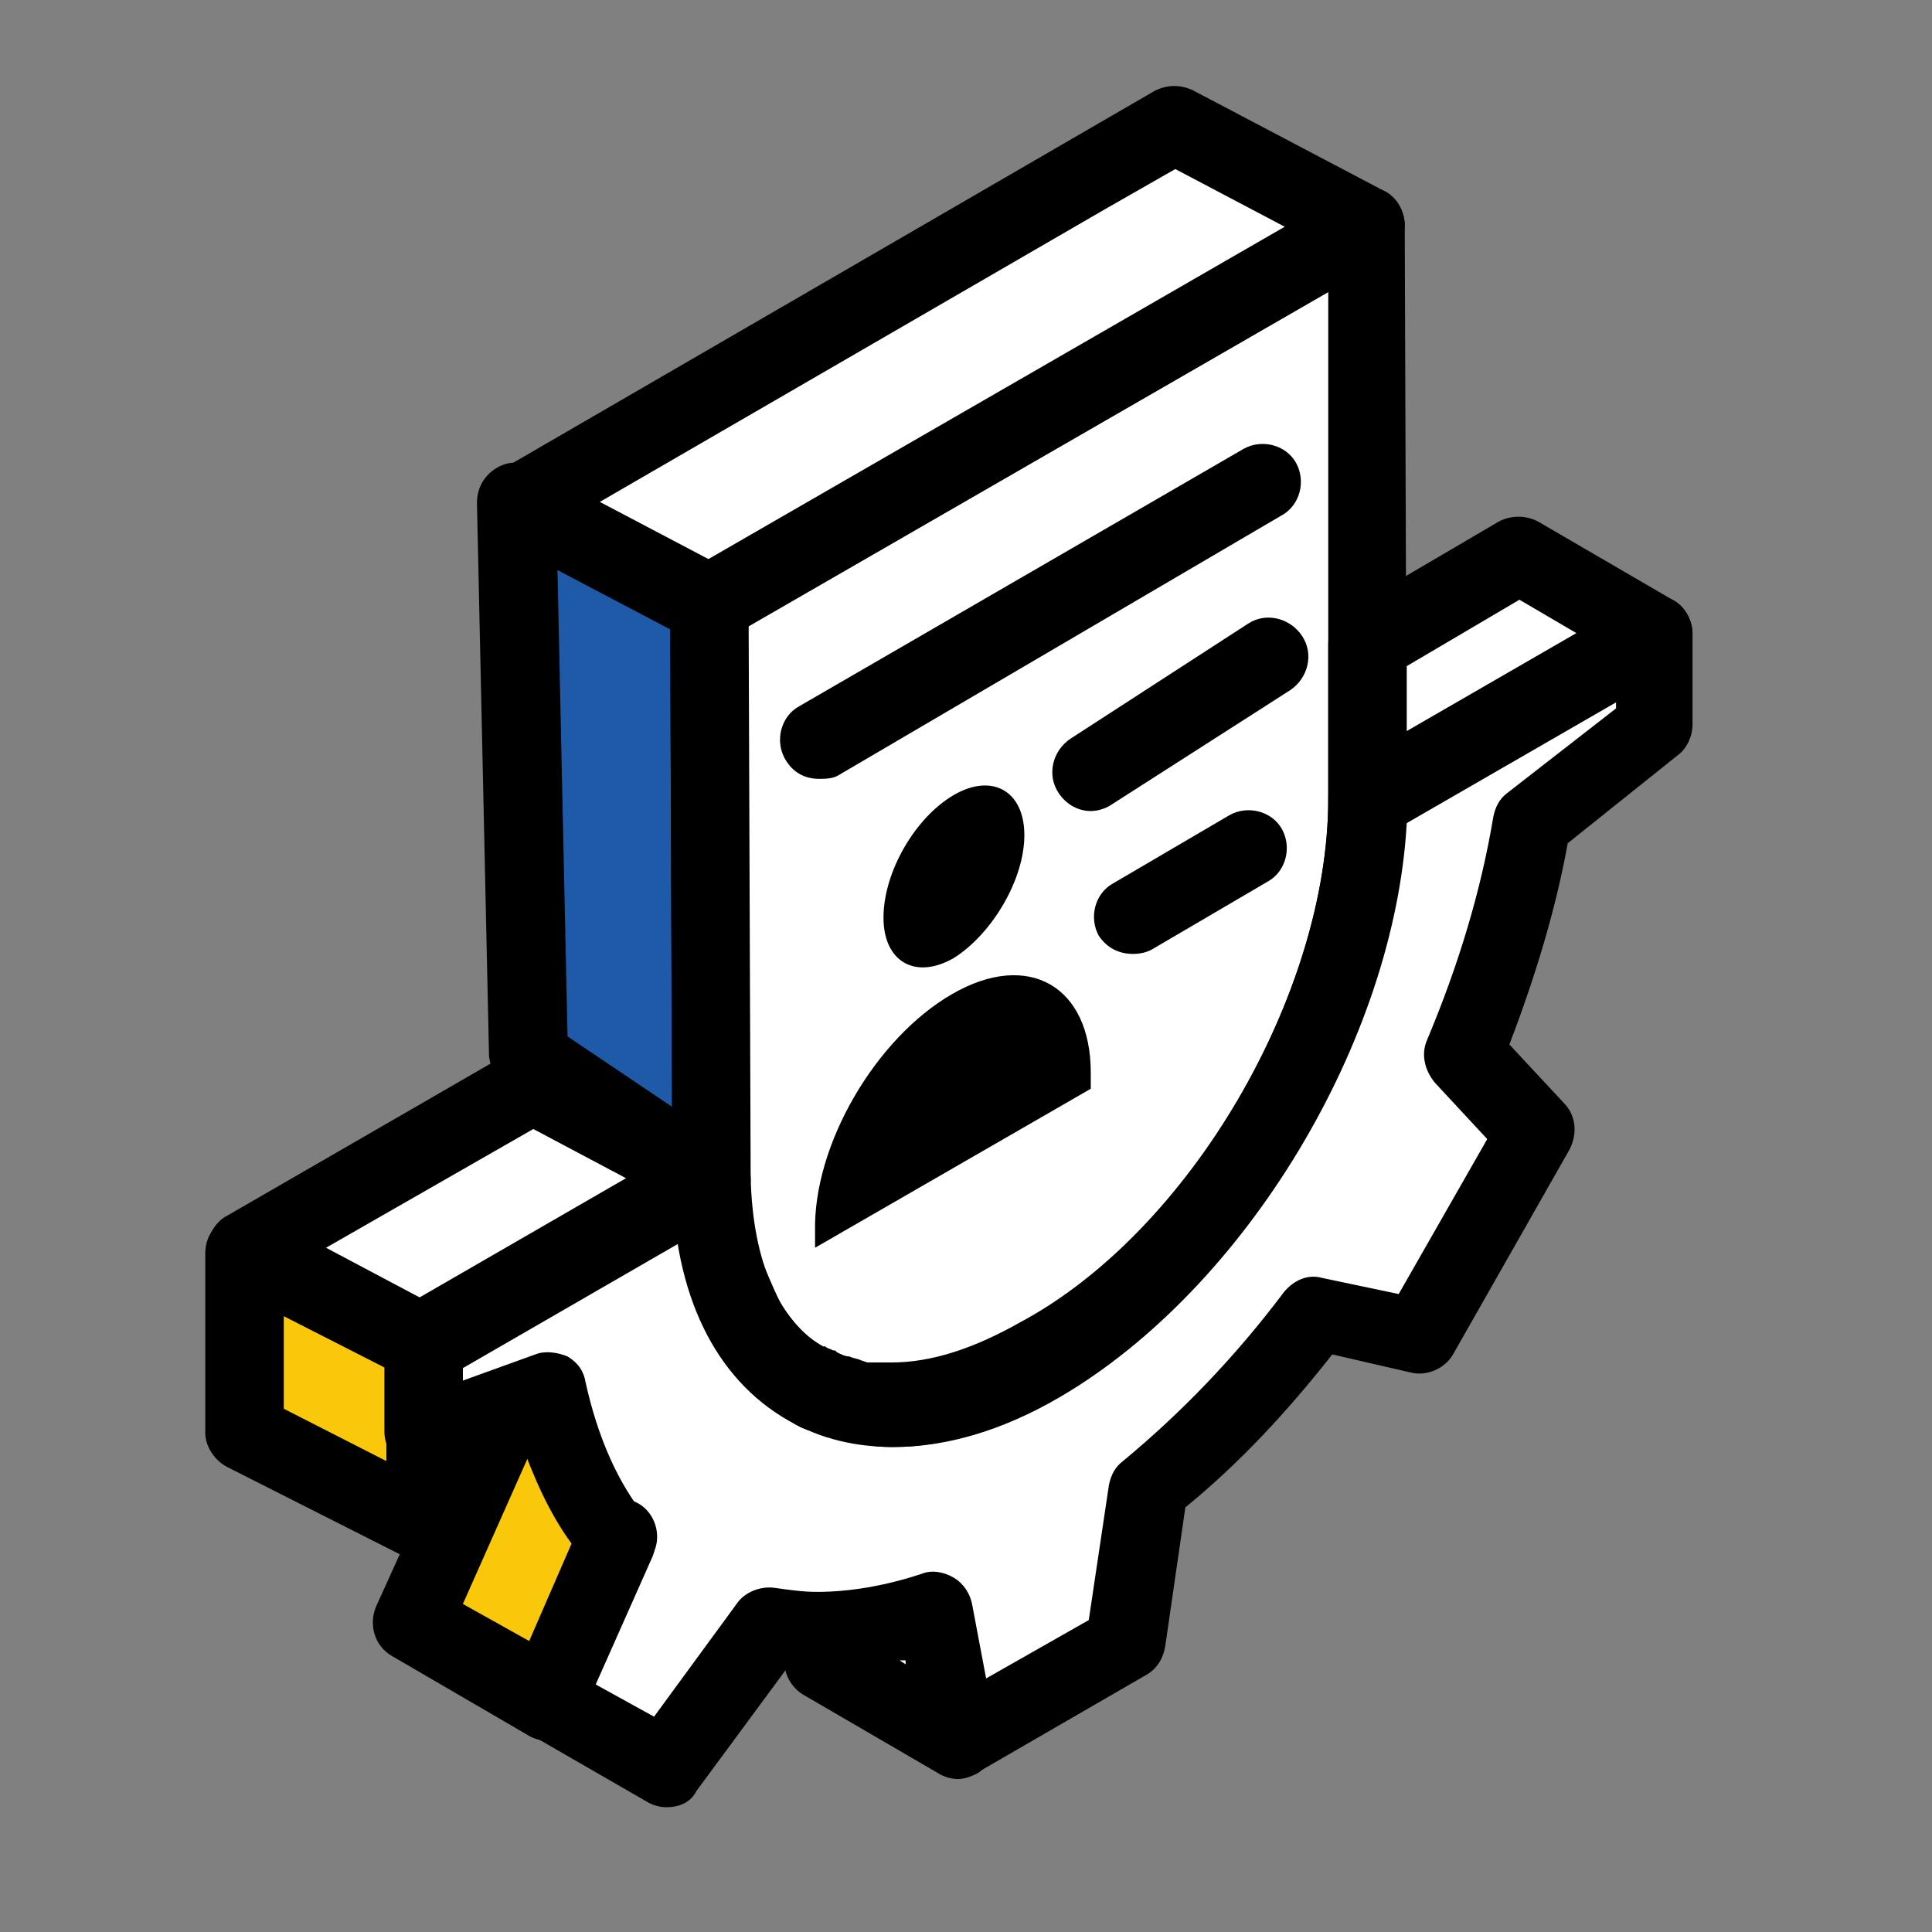 <?xml version="1.0" encoding="utf-8"?>
<!-- Generator: Adobe Illustrator 26.1.0, SVG Export Plug-In . SVG Version: 6.00 Build 0)  -->
<svg version="1.1" id="Layer_1" xmlns="http://www.w3.org/2000/svg" xmlns:xlink="http://www.w3.org/1999/xlink" x="0px" y="0px"
	 viewBox="0 0 96 96" style="enable-background:new 0 0 96 96;" xml:space="preserve">
<rect x="0" y="0" width="96" height="96" fill="#808080" stroke="none"/>
<style type="text/css">
	.st0{fill:#FFFFFF;}
	.st1{fill:#FAC80A;}
	.st2{fill:#1E5AA8;}
</style>
<g>
	<polygon class="st0" points="57,7 66.9,12.3 68.2,33.1 75.1,27.9 81.2,29.8 82.7,36.4 76.9,40.3 72.9,50.8 76.2,57.7 71.1,66.8 
		66,65.6 58.1,72.6 56,81.7 47.4,86.5 40.7,83 38.7,81.5 33.4,87.5 27.8,86 30.4,77.3 27,70.7 21.1,71.1 20.1,64.9 12.2,62.3 
		25.2,54.1 35.3,58.6 35.2,30 25.7,25 	"/>
	<polygon class="st1" points="30.4,77.3 27.7,83.3 21.1,80.6 25.8,71.4 	"/>
	<g>
		<path d="M47.6,88.4c-0.3,0-0.7-0.1-1-0.3l-6.7-3.9c-0.5-0.3-0.8-0.8-0.9-1.3l-0.3-1.4c-0.1-0.6,0.1-1.1,0.4-1.6
			c0.4-0.4,0.9-0.7,1.5-0.7c1.7,0,3.4-0.3,5.2-0.9c0.5-0.2,1.1-0.1,1.6,0.2s0.8,0.8,0.9,1.3l1.1,6.4c0.1,0.7-0.2,1.5-0.8,1.9
			C48.4,88.2,48,88.4,47.6,88.4z M44.7,82.5l0.3,0.2v-0.2C44.9,82.5,44.8,82.5,44.7,82.5z"/>
	</g>
	<g>
		<path d="M68,41.7c-0.3,0-0.7-0.1-1-0.3c-0.6-0.3-1-1-1-1.7V32c0-0.7,0.4-1.3,1-1.7l7.5-4.4c0.6-0.3,1.3-0.3,1.9,0l6.7,3.9
			c0.6,0.3,1,1,1,1.7s-0.4,1.3-1,1.7l-14.2,8.2C68.6,41.6,68.3,41.7,68,41.7z M69.9,33.1v3.3l8.5-4.9l-2.9-1.7L69.9,33.1z"/>
	</g>
	<g>
		<path d="M40.7,71.1c-0.2,0-0.5,0-0.7-0.1c-0.3-0.1-0.6-0.3-0.9-0.5l0,0c-0.1-0.1-0.2-0.1-0.3-0.2c-0.9-0.6-1.1-1.7-0.6-2.6
			c0.6-0.9,1.7-1.2,2.6-0.6c0.2,0.1,0.4,0.2,0.6,0.3c1,0.4,1.4,1.5,1,2.5C42.2,70.6,41.5,71.1,40.7,71.1z"/>
	</g>
	<g>
		<path d="M27.2,86.5c-0.3,0-0.7-0.1-1-0.3l-6.7-3.9c-0.9-0.5-1.2-1.6-0.8-2.5l4.8-10.6c0.4-1,1.6-1.4,2.5-1c1,0.4,1.4,1.6,1,2.5
			l-4,9l3.4,1.9l2.6-6c0.4-1,1.6-1.4,2.5-1c1,0.4,1.4,1.6,1,2.5L29,85c-0.2,0.5-0.6,0.9-1.2,1C27.6,86.4,27.4,86.5,27.2,86.5z"/>
	</g>
	<g>
		<polygon class="st1" points="21.1,75.7 12.2,71.2 12.2,62.3 21.1,66.8 		"/>
		<path d="M21.1,77.6c-0.3,0-0.6-0.1-0.9-0.2l-8.9-4.5c-0.6-0.3-1.1-1-1.1-1.7v-8.9c0-0.7,0.3-1.3,0.9-1.6c0.6-0.4,1.3-0.4,1.9-0.1
			l8.9,4.5c0.6,0.3,1.1,1,1.1,1.7v8.9c0,0.7-0.3,1.3-0.9,1.6C21.8,77.5,21.5,77.6,21.1,77.6z M14.1,70l5.1,2.6V68l-5.1-2.6V70z"/>
	</g>
	<g>
		<path d="M40.7,71.1c-0.2,0-0.5,0-0.7-0.1c-0.3-0.1-0.6-0.3-0.9-0.5l0,0c-0.1-0.1-0.2-0.1-0.3-0.2c-0.9-0.6-1.1-1.7-0.6-2.6
			c0.6-0.9,1.7-1.2,2.6-0.6c0.2,0.1,0.4,0.2,0.6,0.3c1,0.4,1.4,1.5,1,2.5C42.2,70.6,41.5,71.1,40.7,71.1z"/>
	</g>
	<g>
		<polygon class="st2" points="35.3,58.6 26.3,52.5 25.7,25 35.2,30 		"/>
		<path d="M35.3,60.5c-0.4,0-0.7-0.1-1.1-0.3l-9-6.1c-0.5-0.3-0.8-0.9-0.9-1.6L23.7,25c0-0.7,0.3-1.3,0.9-1.7s1.3-0.4,1.9-0.1l9.5,5
			c0.6,0.3,1,1,1,1.7l0.1,28.6c0,0.7-0.4,1.4-1,1.7C36,60.4,35.6,60.5,35.3,60.5z M28.2,51.5l5.2,3.5l-0.1-23.8l-5.6-2.9L28.2,51.5z
			"/>
	</g>
	<g>
		<path d="M35.2,32c-0.3,0-0.6-0.1-0.9-0.2l-9.5-5c-0.6-0.3-1-1-1-1.7s0.4-1.4,1-1.7L57.4,4.5c0.6-0.3,1.3-0.3,1.9,0l9.5,5
			c0.6,0.3,1,1,1,1.7s-0.4,1.4-1,1.7L36.2,31.7C35.9,31.9,35.6,32,35.2,32z M29.7,25l5.5,2.9l28.7-16.6l-5.5-2.9l-3.5,2l0,0L29.7,25
			z M53.9,8.7L53.9,8.7L53.9,8.7z"/>
	</g>
	<g>
		<path d="M44.4,71.9c-1.9,0-3.6-0.4-5.2-1.3c-3.7-2.1-5.7-6.3-5.8-11.9L33.3,30c0-0.7,0.4-1.3,1-1.7L66.9,9.5
			c0.6-0.3,1.3-0.3,1.9,0c0.6,0.3,1,1,1,1.7l0.1,28.5c-0.1,11.1-7.7,24.1-17.2,29.6C49.8,71,47,71.9,44.4,71.9z M37.2,31.1l0.1,27.4
			c0.1,4.2,1.4,7.2,3.8,8.6c2.5,1.4,5.9,1,9.6-1.2C59.1,61.2,66,49.4,66,39.7V14.5L37.2,31.1z"/>
	</g>
	<g>
		<path d="M21.1,68.7c-0.3,0-0.6-0.1-0.9-0.2l-8.9-4.7c-0.6-0.3-1-1-1-1.7s0.4-1.4,1-1.7l14.2-8.2c0.6-0.3,1.3-0.3,1.9,0l8.9,4.7
			c0.6,0.3,1,1,1,1.7s-0.4,1.4-1,1.7l-14.2,8.2C21.8,68.6,21.4,68.7,21.1,68.7z M16.2,62l4.9,2.6l10.3-5.9l-4.9-2.6L16.2,62z"/>
	</g>
	<g>
		<path d="M40.7,38.7c-0.7,0-1.3-0.3-1.7-1c-0.5-0.9-0.2-2.1,0.7-2.6l22.1-12.8c0.9-0.5,2.1-0.2,2.6,0.7s0.2,2.1-0.7,2.6l-22,12.9
			C41.4,38.7,41,38.7,40.7,38.7z"/>
	</g>
	<g>
		<path d="M54.2,40.3c-0.6,0-1.2-0.3-1.6-0.9c-0.6-0.9-0.3-2.1,0.6-2.7L62,31c0.9-0.6,2.1-0.3,2.7,0.6c0.6,0.9,0.3,2.1-0.6,2.7
			L55.2,40C54.9,40.2,54.5,40.3,54.2,40.3z"/>
	</g>
	<g>
		<path d="M56.3,47.4c-0.7,0-1.3-0.3-1.7-0.9c-0.5-0.9-0.2-2.1,0.7-2.6l5.8-3.4c0.9-0.5,2.1-0.2,2.6,0.7c0.5,0.9,0.2,2.1-0.7,2.6
			l-5.8,3.4C57,47.3,56.7,47.4,56.3,47.4z"/>
	</g>
	<g>
		<g>
			<path d="M47.3,49.4c3.8-2.2,6.9-0.4,6.9,3.9v0.8L40.5,62v-0.8C40.4,56.9,43.5,51.6,47.3,49.4z"/>
		</g>
		<g>
			<path d="M47.4,39.5c1.9-1.1,3.5-0.2,3.5,2s-1.6,4.9-3.5,6.1c-1.9,1.1-3.5,0.2-3.5-2C43.9,43.3,45.5,40.6,47.4,39.5z"/>
		</g>
	</g>
	<g>
		<path d="M33.1,89.8c-0.3,0-0.7-0.1-1-0.3l-5.9-3.4c-0.9-0.5-1.2-1.5-0.8-2.5l3-6.9c-1.1-1.5-1.9-3.3-2.6-5.3l-4.1,1.5
			c-0.6,0.2-1.2,0.1-1.8-0.2c-0.5-0.4-0.8-0.9-0.8-1.6v-4.5c0-0.7,0.4-1.3,1-1.7l14.2-8.2c0.6-0.3,1.3-0.3,1.9,0s1,1,1,1.7
			c0,2.6,0.6,4.8,1.6,6.4c0.6,0.9,1.2,1.6,2.1,2.1c0,0,0,0,0.1,0l0,0c0.1,0.1,0.2,0.1,0.4,0.2c0.1,0,0.1,0,0.2,0.1
			c0.2,0.1,0.4,0.2,0.6,0.2c0.2,0.1,0.4,0.1,0.6,0.2l0.3,0.1c0.1,0,0.2,0,0.4,0c0.3,0,0.6,0,0.8,0c2,0,4.1-0.7,6.4-2
			c8.4-4.5,15.3-16.3,15.3-26c0-0.7,0.4-1.3,1-1.7l14.2-8.2c0.6-0.3,1.3-0.3,1.9,0c0.6,0.3,1,1,1,1.7V36c0,0.6-0.3,1.2-0.7,1.5
			l-5.5,4.4c-0.6,3.3-1.6,6.6-2.9,10l2.7,2.9c0.6,0.6,0.7,1.5,0.3,2.3l-5.8,10.2c-0.4,0.7-1.3,1.1-2.1,0.9l-3.9-0.9
			c-2.2,2.8-4.6,5.4-7.3,7.6l-1,6.9c-0.1,0.6-0.4,1.1-0.9,1.4L48.7,88c-0.5,0.3-1.2,0.3-1.8,0.1c-0.6-0.3-1-0.8-1.1-1.4L45,82.4
			c-1.5,0.4-3,0.6-4.3,0.6l0,0c-0.5,0-1.1,0-1.6-0.1L34.6,89C34.3,89.6,33.7,89.8,33.1,89.8z M29.6,83.7l2.9,1.6l4.1-5.6
			c0.4-0.6,1.2-0.9,1.9-0.8s1.4,0.2,2.1,0.2c1.6,0,3.4-0.3,5.2-0.9c0.5-0.2,1.1-0.1,1.6,0.2s0.8,0.8,0.9,1.3l0.7,3.7l5.1-2.9l1-6.7
			c0.1-0.5,0.3-0.9,0.7-1.2c2.9-2.4,5.6-5.2,8-8.4c0.5-0.6,1.2-0.9,1.9-0.7l3.8,0.8l4.4-7.7l-2.6-2.8c-0.5-0.6-0.7-1.4-0.4-2.1
			c1.6-3.8,2.7-7.5,3.3-11.1c0.1-0.5,0.3-0.9,0.7-1.2l5.4-4.2v-0.3l-10.4,6c-0.6,10.8-8,23.1-17.2,28.5c-2.9,1.7-5.7,2.5-8.3,2.5
			c-0.4,0-0.8,0-1.2-0.1c-0.2,0-0.4,0-0.6-0.1L42,71.6c-0.3-0.1-0.6-0.2-1-0.3s-0.7-0.3-1-0.4s-0.6-0.3-0.8-0.4l0,0
			c-0.1-0.1-0.2-0.1-0.3-0.2c-1.3-0.8-2.4-1.9-3.2-3.3c-0.9-1.5-1.6-3.2-1.9-5.3L23,67.9v0.7l3.6-1.3c0.5-0.2,1.1-0.1,1.6,0.1
			c0.5,0.3,0.8,0.7,0.9,1.3c0.6,2.7,1.6,5,3,6.7c0.5,0.6,0.6,1.3,0.3,2L29.6,83.7z"/>
	</g>
	<g>
		<path d="M35.3,60.5c-0.5,0-1-0.2-1.3-0.5c-0.6-0.5-0.8-1.4-0.5-2.1s1-1.2,1.8-1.2l0,0c1.1,0,1.9,0.9,1.9,1.9
			c0,0.8-0.5,1.5-1.2,1.8C35.8,60.5,35.6,60.5,35.3,60.5z"/>
	</g>
	<g>
		<path d="M38.5,69.5c-0.5,0-1-0.2-1.3-0.6c-1.2-1.2-2.2-2.8-2.8-4.7c-0.3-1,0.2-2.1,1.2-2.4S37.7,62,38,63c0.3,0.7,0.6,1.4,0.9,2
			c0,0,0,0,0,0.1c0.2,0.4,0.5,0.8,0.9,1.2c0.7,0.7,0.8,2,0,2.7C39.5,69.3,39,69.5,38.5,69.5z"/>
	</g>
</g>
</svg>
